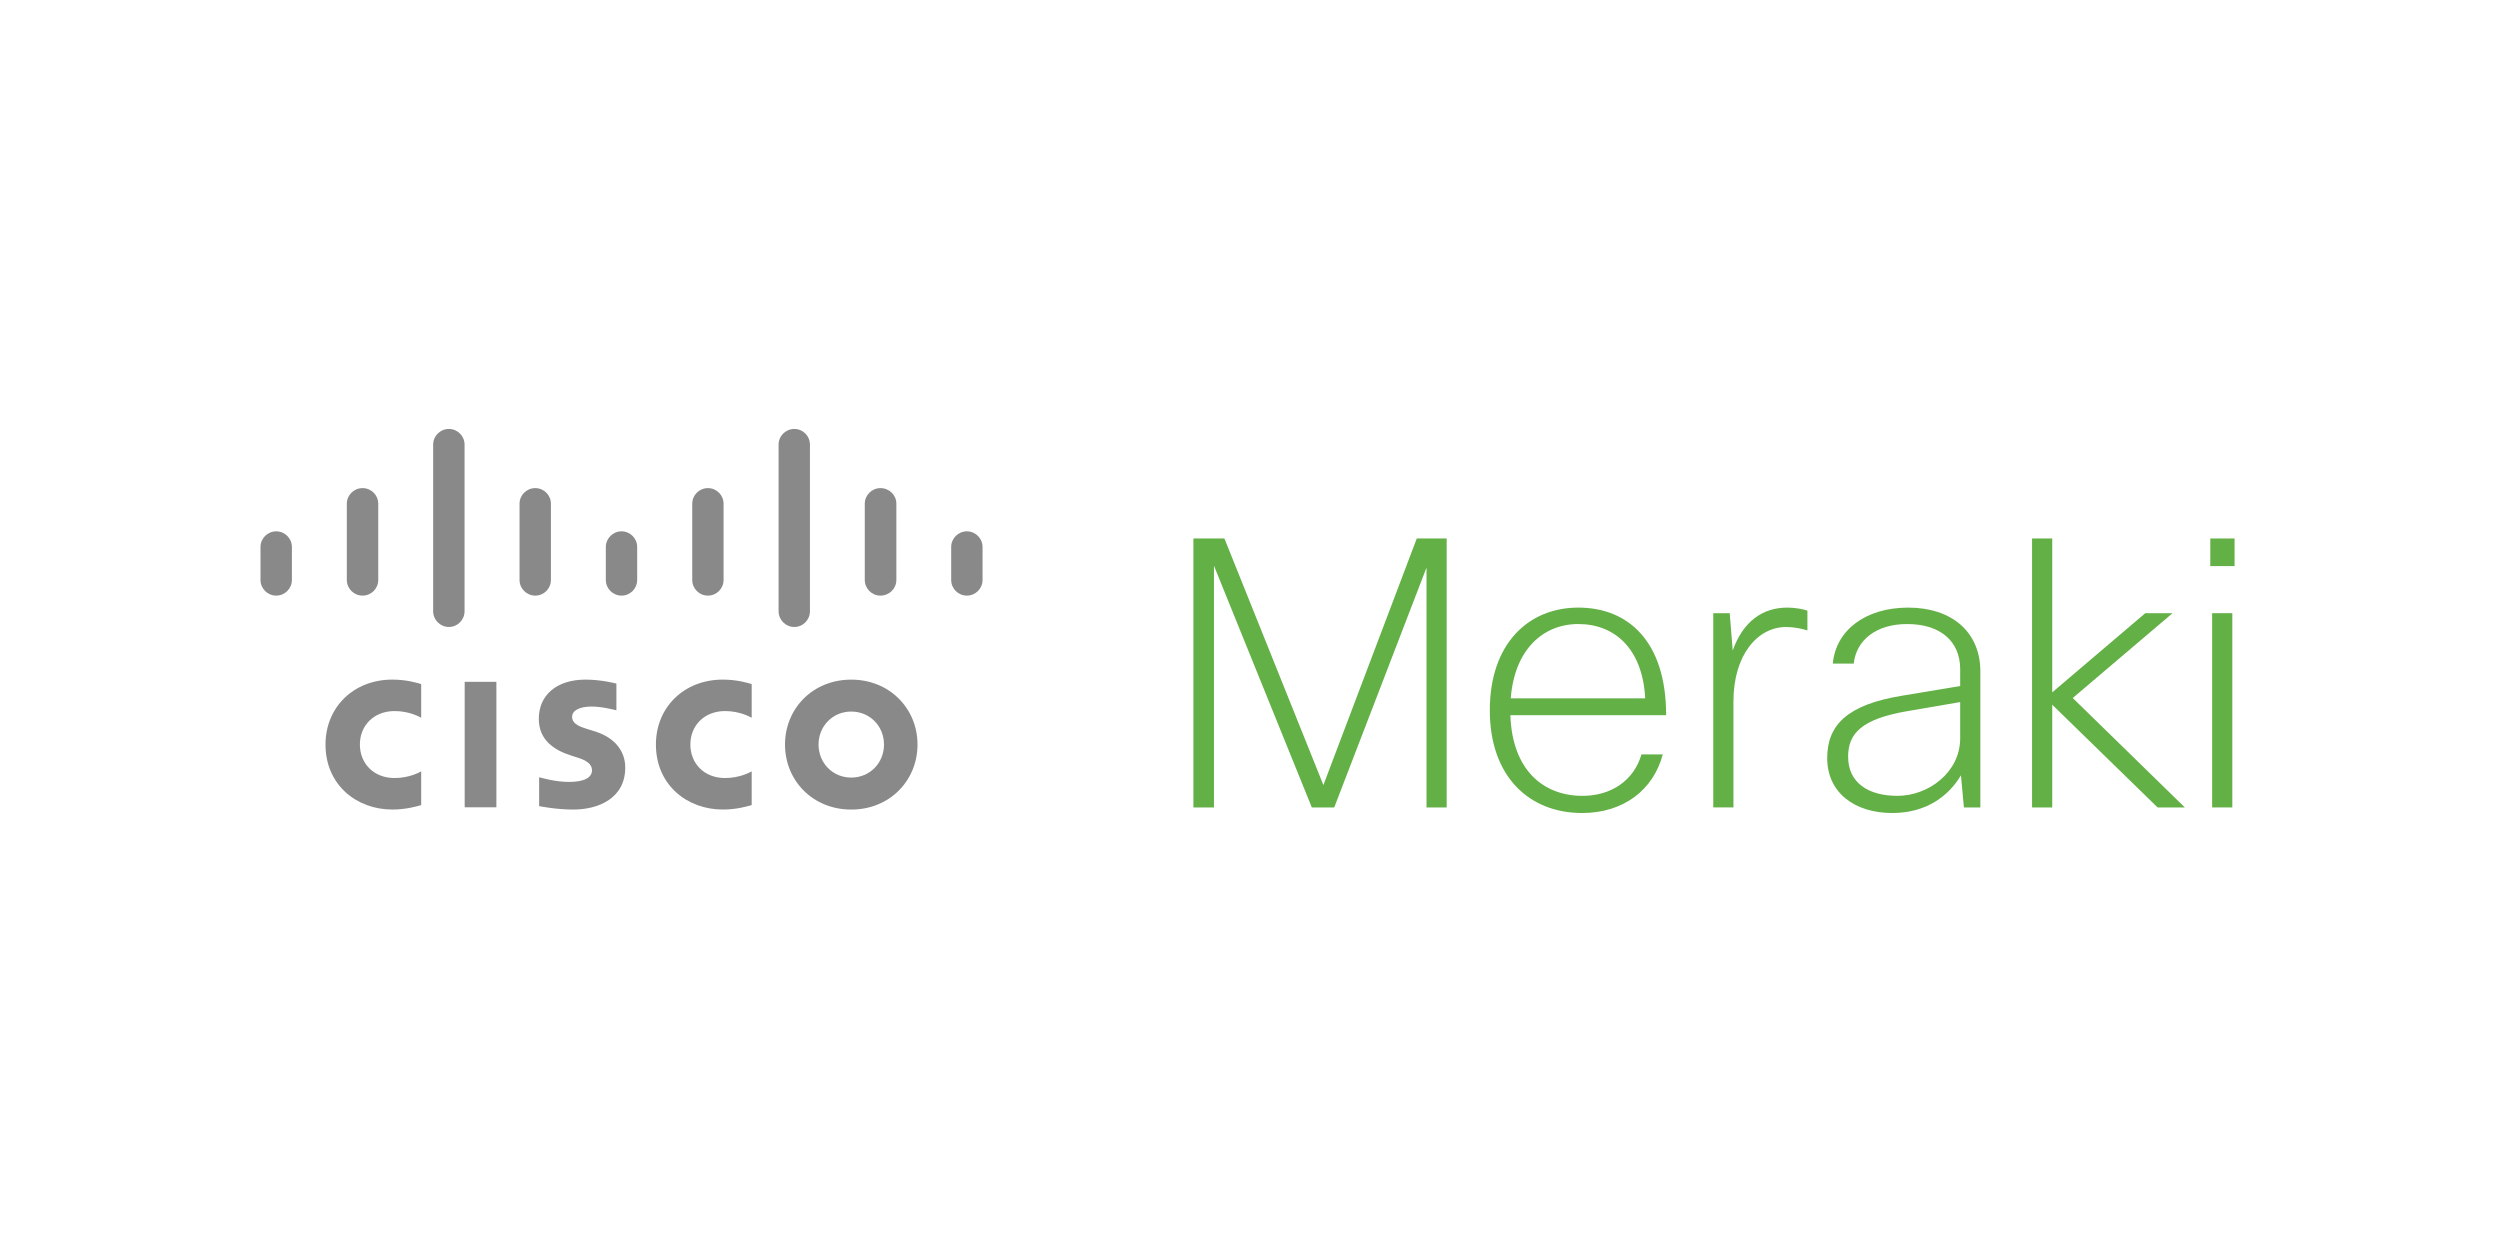 <svg xmlns="http://www.w3.org/2000/svg" id="Layer_1" viewBox="0 0 200 100"><defs><style> .st0 { fill: #89898a; } .st1 { fill: #63b046; } </style></defs><rect class="st0" x="37.174" y="54.546" width="2.537" height="10.038"></rect><g><path class="st0" d="M60.135,57.421c-.108-.052-.922-.536-2.132-.536-1.639,0-2.774,1.141-2.774,2.678,0,1.494,1.085,2.679,2.774,2.679,1.191,0,2.019-.471,2.132-.532v2.696c-.319.09-1.186.357-2.31.357-2.854,0-5.352-1.963-5.352-5.201,0-2.996,2.263-5.194,5.352-5.194,1.187,0,2.067.287,2.31.359v2.692Z"></path><path class="st0" d="M33.695,57.421c-.102-.052-.916-.536-2.128-.536-1.642,0-2.776,1.141-2.776,2.678,0,1.494,1.083,2.679,2.776,2.679,1.191,0,2.02-.471,2.128-.532v2.696c-.316.09-1.181.357-2.314.357-2.847,0-5.341-1.963-5.341-5.201,0-2.996,2.26-5.194,5.341-5.194,1.2,0,2.073.287,2.314.359v2.692Z"></path><path class="st0" d="M73.401,59.564c0,2.872-2.216,5.201-5.303,5.201s-5.297-2.329-5.297-5.201,2.212-5.194,5.297-5.194,5.303,2.328,5.303,5.194M68.098,56.925c-1.501,0-2.615,1.182-2.615,2.639s1.114,2.642,2.615,2.642,2.622-1.178,2.622-2.642-1.118-2.639-2.622-2.639"></path><path class="st0" d="M49.313,56.827c-.035-.008-1.102-.303-1.978-.303-1.015,0-1.567.338-1.567.823,0,.611.742.821,1.158.957l.702.219c1.642.523,2.392,1.651,2.392,2.873,0,2.519-2.219,3.369-4.156,3.369-1.349,0-2.604-.251-2.733-.275v-2.31c.223.054,1.284.374,2.391.374,1.256,0,1.84-.367,1.84-.94,0-.507-.5-.799-1.133-.998-.153-.049-.38-.124-.542-.174-1.409-.446-2.583-1.276-2.583-2.936,0-1.879,1.403-3.137,3.741-3.137,1.232,0,2.393.296,2.467.318v2.14Z"></path><path class="st0" d="M23.352,43.762c0-.693-.562-1.255-1.259-1.255-.685,0-1.253.562-1.253,1.255v2.633c0,.695.567,1.254,1.253,1.254.697,0,1.259-.559,1.259-1.254v-2.633Z"></path><path class="st0" d="M30.26,40.301c0-.693-.562-1.252-1.253-1.252-.697,0-1.262.559-1.262,1.252v6.094c0,.695.565,1.254,1.262,1.254.691,0,1.253-.559,1.253-1.254v-6.094Z"></path><path class="st0" d="M37.165,35.571c0-.695-.56-1.255-1.254-1.255s-1.259.56-1.259,1.255v13.328c0,.695.567,1.259,1.259,1.259s1.254-.564,1.254-1.259v-13.328Z"></path><path class="st0" d="M44.074,40.301c0-.693-.563-1.252-1.252-1.252-.696,0-1.259.559-1.259,1.252v6.094c0,.695.563,1.254,1.259,1.254.689,0,1.252-.559,1.252-1.254v-6.094Z"></path><path class="st0" d="M50.974,43.762c0-.693-.559-1.255-1.25-1.255s-1.258.562-1.258,1.255v2.633c0,.695.565,1.254,1.258,1.254s1.25-.559,1.25-1.254v-2.633Z"></path><path class="st0" d="M57.886,40.301c0-.693-.561-1.252-1.254-1.252s-1.253.559-1.253,1.252v6.094c0,.695.561,1.254,1.253,1.254s1.254-.559,1.254-1.254v-6.094Z"></path><path class="st0" d="M64.795,35.571c0-.695-.557-1.255-1.255-1.255-.686,0-1.253.56-1.253,1.255v13.328c0,.695.566,1.259,1.253,1.259.698,0,1.255-.564,1.255-1.259v-13.328Z"></path><path class="st0" d="M71.709,40.301c0-.693-.565-1.252-1.274-1.252-.688,0-1.253.559-1.253,1.252v6.094c0,.695.565,1.254,1.253,1.254.709,0,1.274-.559,1.274-1.254v-6.094Z"></path><path class="st0" d="M78.605,43.762c0-.693-.565-1.255-1.257-1.255s-1.253.562-1.253,1.255v2.633c0,.695.56,1.254,1.253,1.254s1.257-.559,1.257-1.254v-2.633Z"></path></g><polygon class="st1" points="104.946 64.595 97.117 45.26 97.117 64.595 95.472 64.595 95.472 43.078 97.953 43.078 105.872 62.803 113.342 43.078 115.734 43.078 115.734 64.595 114.121 64.595 114.121 45.408 106.738 64.595 104.946 64.595"></polygon><g><path class="st1" d="M120.859,55.867h10.758c-.208-3.976-2.45-5.944-5.348-5.944-2.84,0-5.11,2.058-5.409,5.944M133.022,60.35c-.748,2.841-3.139,4.691-6.456,4.691-4.213,0-7.381-2.896-7.381-8.217s3.076-8.216,7.084-8.216c3.976,0,7.022,2.689,7.022,8.606h-12.462c.151,4.42,2.659,6.454,5.769,6.454,2.331,0,4.123-1.257,4.721-3.318h1.705Z"></path><path class="st1" d="M137.062,64.595v-15.54h1.315l.24,2.989c.836-2.36,2.419-3.436,4.362-3.436.628,0,1.255.119,1.614.24v1.583c-.538-.152-1.076-.271-1.703-.271-2.271,0-4.213,2.213-4.213,5.946v8.488h-1.614Z"></path><path class="st1" d="M156.815,59.067v-2.9l-4.183.716c-3.708.629-4.783,1.794-4.783,3.649,0,2.09,1.613,3.136,3.946,3.136,2.48,0,5.02-1.881,5.02-4.602M146.625,53.089c.237-2.657,2.601-4.481,6.037-4.481,3.467,0,5.767,1.941,5.767,5.11v10.877h-1.316l-.237-2.569c-.958,1.611-2.719,3.015-5.499,3.015-3.018,0-5.201-1.641-5.201-4.39,0-2.661,1.614-4.275,5.976-4.992l4.663-.777v-1.344c0-2.24-1.583-3.615-4.242-3.615-2.482,0-4.067,1.282-4.276,3.166h-1.673Z"></path></g><polygon class="st1" points="162.565 64.595 162.565 43.078 164.179 43.078 164.179 55.388 171.62 49.055 173.802 49.055 165.82 55.841 174.787 64.595 172.607 64.595 164.179 56.378 164.179 64.595 162.565 64.595"></polygon><path class="st1" d="M176.971,49.055h1.614v15.54h-1.614v-15.54ZM176.823,43.078h1.942v2.21h-1.942v-2.21Z"></path></svg>
